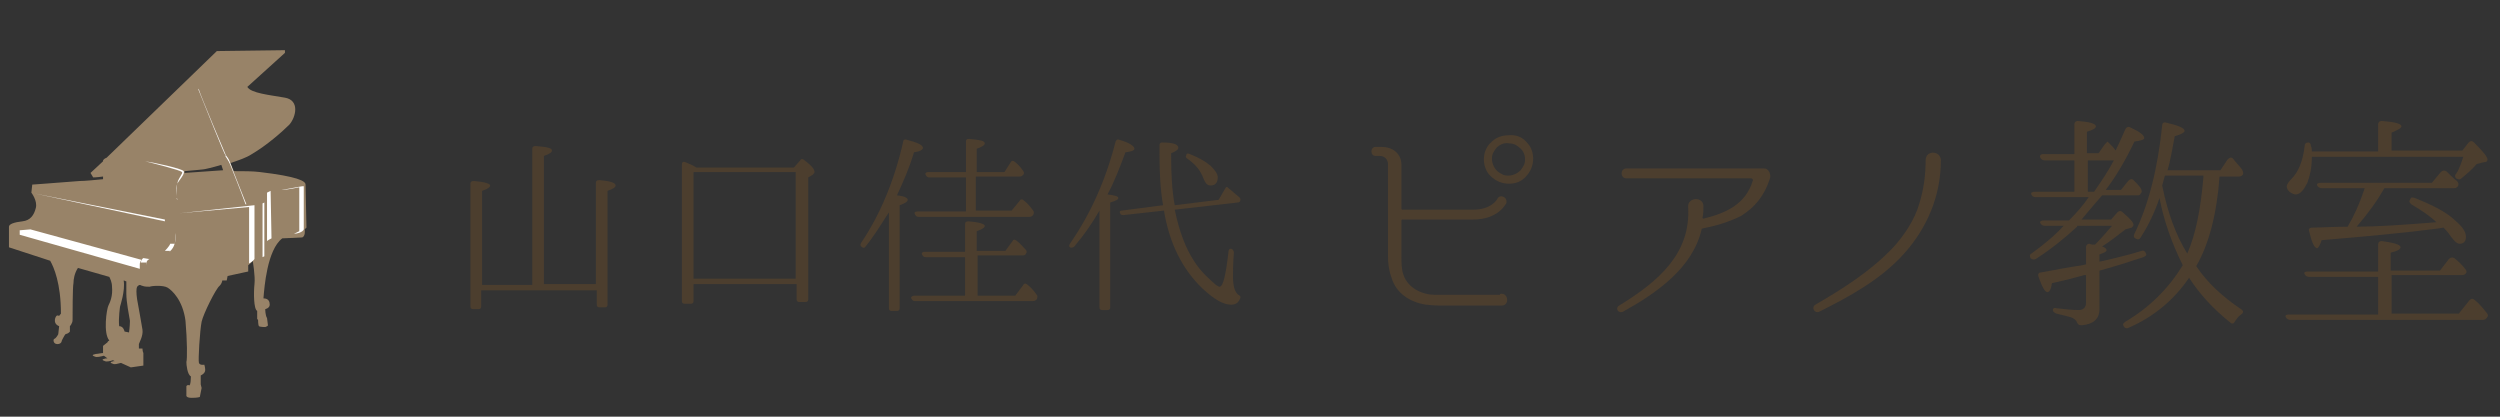 <?xml version="1.0" encoding="utf-8"?>
<!-- Generator: Adobe Illustrator 28.0.0, SVG Export Plug-In . SVG Version: 6.00 Build 0)  -->
<svg version="1.1" id="レイヤー_1" xmlns="http://www.w3.org/2000/svg" xmlns:xlink="http://www.w3.org/1999/xlink" x="0px"
	 y="0px" viewBox="0 0 279 46.5" style="enable-background:new 0 0 279 46.5;" xml:space="preserve">
<rect x="0" y="0" width="279" height="46.5" fill="#333333" stroke="none"/>
<style type="text/css">
	.st0{fill:#988368;}
	.st1{fill:#FFFFFF;}
	.st2{fill:#4C3E2E;}
</style>
<g>
	<path class="st0" d="M34.1,20.6c0-0.4-0.9-0.9-5.1-1.4c-0.8-0.1-1.8-0.1-2.9-0.1c-0.2-0.4-0.3-0.8-0.4-0.9c0,0,0,0,0,0
		c0.9-0.3,1.8-0.6,2.4-1c1.7-1,3.4-2.5,4.2-3.3c0.7-0.8,1.2-2.7-0.5-3c-1.7-0.3-3.8-0.5-4.2-1.2c1.1-1,4.2-3.8,4.2-3.8V5.6l-7.6,0.1
		L11.9,17.6c-0.3,0.1-0.4,0.3-0.4,0.3V18l-1.4,1.3l0.3,0.5c0,0,0.4,0,1.1-0.1V20c-1.1,0.1-2,0.2-2.6,0.2c-3.8,0.3-5.3,0.4-5.3,0.4
		l-0.1,0.9c0,0,0.7,0.9,0.5,1.7c-0.2,0.8-0.6,1.4-1.5,1.5c-0.9,0.1-1.5,0.3-1.5,0.6c0,0.3,0,1.5,0,1.5C1,26.9,1,27.6,1,27.6l4.6,1.5
		c0,0,0,0,0,0c0.4,0.7,1.2,2.5,1.2,5.9c-0.2,0.2-0.1,0.3-0.4,0.2c-0.2,0-0.6,0.9,0.2,1.2l-0.1,0.9c0,0-0.2,0.4-0.4,0.5
		c-0.2,0-0.2,0.6,0.3,0.6c0.5,0,0.5-0.4,0.5-0.4s0.3-0.6,0.4-0.7C7.7,37.2,7.8,37,7.8,37l0-0.6c0,0,0.3-0.3,0.3-0.7
		c0-0.5,0-3.7,0.1-4.1c0-0.4,0.1-1.1,0.5-1.7c1.1,0.3,2.4,0.7,3.5,1c0.1,0.2,0.3,0.6,0.3,1.1c0.1,1-0.2,1.7-0.4,2.1
		c-0.2,0.4-0.6,3.1,0.1,3.9c-0.2,0.1-0.2,0.2-0.2,0.2l-0.5,0.4l0,0.8c-0.2,0-0.6,0.1-0.8,0.1c-0.5,0.1-0.4,0.2-0.1,0.3
		c0.2,0.1,0.6,0,1-0.1l0,0L12,40c-0.1,0-0.1,0-0.2,0c-0.5,0.1-0.4,0.2-0.1,0.3c0.2,0.1,0.6,0,0.9-0.1l0.2,0.1c0,0-0.1,0-0.1,0
		c-0.5,0.1-0.4,0.2-0.1,0.3c0.2,0.1,0.5,0,0.9-0.1l1.1,0.5l1.4-0.2l0-1v-0.4c-0.1-0.2-0.1-0.5-0.1-0.5h-0.4c0,0,0-0.4,0-0.5
		s0.5-0.9,0.4-1.6c-0.1-0.7-0.5-2.8-0.6-3.4c-0.1-0.7-0.1-1.2,0-1.4c0.1-0.1,0.2-0.2,0.3-0.2c0.1,0,0.2,0.1,0.3,0.1
		c0.2,0.1,0.6,0.1,0.8,0.1c0.2-0.1,1.5-0.2,2,0.1c0.5,0.3,1.7,1.4,2,3.7c0.2,2.3,0.2,4.3,0.1,4.6c0,0.3,0.1,1.4,0.5,1.6
		c0,0,0,1.1-0.2,1c-0.2-0.1-0.3,0.1-0.3,0.1l0,1c0,0-0.1,0.3,0.6,0.3c0.7,0,0.9-0.1,0.9-0.1l0.2-1l-0.1-0.4l0-1c0,0,0.5-0.2,0.5-0.6
		c0-0.3-0.1-0.6-0.1-0.6s-0.5,0.1-0.6-0.2c-0.1-0.3,0.1-3.6,0.3-4.6c0.2-0.9,1.6-3.7,2-4c0.3-0.3,0.3-0.6,0.3-0.6l0.5,0l0.1-0.5
		l2.3-0.5l0-0.7c0,0,0.4-0.3,0.5-0.5c0,0,0.3,1.7,0.2,2.6c-0.1,0.9-0.1,2.8,0.3,3l0,0.9l0.1,0.1c0,0,0,0.6,0.1,0.7
		c0.1,0.1,0.7,0.1,0.7,0.1s0.3-0.1,0.3-0.2s-0.1-0.7-0.1-0.8c-0.2-0.3-0.2-1-0.2-1s0.5-0.1,0.5-0.5c0-0.3-0.1-0.7-0.7-0.7
		c0.1-1.2,0.4-5.4,2.1-6.7c0.5,0,2-0.1,2.2-0.1c0.1,0,0.4-0.2,0.3-0.9c0.2-0.2,0.2-0.2,0.2-0.2S34.1,21,34.1,20.6z M14.4,37.1
		L13.9,37c0,0-0.1-0.6-0.6-0.6c-0.1-0.9,0.1-2.2,0.1-2.2s0.6-1.8,0.4-2.9c0.1,0,0.2,0.1,0.3,0.1c0,0.3,0,0.8,0,1.4
		c0,0.9,0.3,2.4,0.4,3C14.5,36.4,14.4,37.1,14.4,37.1z M20.6,19.3c0-0.1,0-0.1,0-0.2c1.2-0.1,2.1-0.2,2.1-0.2c0.1,0,1-0.2,2-0.5
		l0.2,0.6C23.6,19.1,22.1,19.2,20.6,19.3z"/>
	<path class="st1" d="M19.5,27.2h-0.5c-0.1,0.3-0.6,0.8-0.6,0.8l0.6,0c0,0,0,0.1-0.1,0.1c0.9-0.7,0.7-2.1,0.7-2.1
		C19.6,26.7,19.5,27.2,19.5,27.2z M16,28.8c-0.2,0.1-0.3,0.5-0.3,0.5l0.6,0c0,0,0,0.2,0,0.3c0-0.6,0.4-0.7,0.4-0.7l-0.1,0L16,28.8z
		 M18.9,28.2C18.9,28.2,18.8,28.2,18.9,28.2C18.9,28.2,18.9,28.2,18.9,28.2z M18.4,24.5L3.9,21.6l14.5,3.1L18.4,24.5L18.4,24.5z
		 M15.8,29L3.4,25.6l-1.2,0.1v0.5L15.6,30c0,0,0-0.2,0-0.5C15.6,29.2,15.8,29,15.8,29z M29.8,21.5c0,0,0,4.9,0,5.4
		c0.1-0.1,0.5-0.3,0.5-0.3l-0.1-5.3C30,21.4,29.8,21.5,29.8,21.5z M31.4,21.2c0.6,0,2-0.3,2-0.3v4.9c0,0-0.4,0.2-0.6,0.3
		c1-0.1,1.1-0.5,1.1-0.5v-4.8C33.9,20.7,32.7,21,31.4,21.2z M29.3,22.7v6l0.2-0.1v-5.9l0-0.1L29.3,22.7z M27.8,23.1l0,6.3
		c0,0,0.4-0.2,0.6-0.5v-6l-8.4,0.9L27.8,23.1z M16.2,17.9c-0.1,0-0.1,0-0.1,0C16.1,17.9,16.1,17.9,16.2,17.9z M19.8,20.5
		c0.1-0.3,0.9-1.1,0.7-1.4c-0.2-0.3-3.5-1-4.3-1.1c0.8,0.2,4,1,4.1,1.2C20.5,19.3,19.8,20,19.8,20.5c-0.2,0.4-0.2,1,0,1.6
		C19.6,21.6,19.7,20.7,19.8,20.5z M19.8,22.3c0-0.1,0-0.1-0.1-0.2C19.7,22.2,19.8,22.3,19.8,22.3z M25.2,17.5
		c0.1,0.2,0.3,0.4,0.5,0.9c0.2,0.5,1.2,3,1.7,4.4l0.1,0c0,0-1.6-4-1.8-4.6c-0.2-0.6-0.4-0.7-0.5-0.9c-0.1-0.2-2.8-6.6-3-7.3
		c0,0-0.1-0.1-0.1-0.1c0.9,2.2,2.9,7.3,3.1,7.5C25.1,17.4,25.2,17.5,25.2,17.5z"/>
</g>
<g>
	<path class="st2" d="M53.7,31.8h5.7V16.6c0-0.2,0.1-0.3,0.4-0.3c1.2,0.1,1.8,0.2,1.8,0.5c0,0.2-0.3,0.4-0.9,0.6v14.3h5.8V20.4
		c0-0.2,0.1-0.3,0.4-0.3c1.2,0.1,1.8,0.3,1.8,0.6c0,0.2-0.3,0.4-0.9,0.6v12.7c0,0.2-0.1,0.3-0.3,0.3h-0.6c-0.2,0-0.3-0.1-0.3-0.3
		v-1.6H53.7v1.8c0,0.2-0.1,0.3-0.3,0.3h-0.6c-0.2,0-0.3-0.1-0.3-0.3V20.5c0-0.2,0.1-0.3,0.4-0.3c1.2,0.1,1.8,0.3,1.8,0.5
		c0,0.2-0.3,0.4-0.9,0.6V31.8z"/>
	<path class="st2" d="M88.6,18.7l0.7-0.8c0.1-0.2,0.3-0.2,0.5,0c0.8,0.6,1.1,1,1.1,1.3c0,0.1-0.1,0.2-0.2,0.3l-0.5,0.3v13.6
		c0,0.2-0.1,0.3-0.3,0.3h-0.7c-0.2,0-0.3-0.1-0.3-0.3v-1.7H77.4v1.9c0,0.2-0.1,0.3-0.3,0.3h-0.7c-0.2,0-0.3-0.1-0.3-0.3V18.4
		c0-0.3,0.1-0.4,0.4-0.3c0.4,0.2,0.8,0.3,1.2,0.6H88.6z M77.4,19.2v11.9h11.4V19.2H77.4z"/>
	<path class="st2" d="M101.3,22.3c0,0.2-0.3,0.4-0.9,0.6v11.5c0,0.2-0.1,0.3-0.3,0.3h-0.6c-0.2,0-0.3-0.1-0.3-0.3V23.7
		c-0.9,1.4-1.7,2.7-2.6,3.8c-0.1,0.2-0.3,0.2-0.5,0c-0.1-0.1-0.1-0.2,0-0.4c2.1-3.1,3.7-6.9,4.7-11.3c0-0.2,0.2-0.3,0.4-0.2
		c1.2,0.3,1.8,0.6,1.8,0.9c0,0.2-0.3,0.4-1,0.5c-0.5,1.7-1.2,3.3-1.9,4.8C101,21.9,101.3,22.1,101.3,22.3z M109.1,28.7V33h4.2
		l0.9-1.2c0.1-0.2,0.3-0.2,0.5,0c0.4,0.3,0.7,0.7,1,1.1c0.1,0.1,0.1,0.3,0,0.5c-0.1,0.1-0.2,0.2-0.4,0.2h-13.2
		c-0.2,0-0.3-0.1-0.4-0.3c-0.1-0.1,0.1-0.3,0.3-0.3h5.7v-4.3h-4.4c-0.2,0-0.3-0.1-0.4-0.3c-0.1-0.2,0.1-0.3,0.3-0.3h4.5v-3.1
		c0-0.2,0.1-0.3,0.4-0.3c1.2,0.1,1.8,0.3,1.8,0.5c0,0.2-0.3,0.4-0.9,0.6v2.2h3.2l0.8-1.1c0.1-0.2,0.3-0.2,0.5,0c0.4,0.3,0.7,0.7,1,1
		c0.1,0.1,0.1,0.3,0,0.4c-0.1,0.2-0.2,0.2-0.4,0.2H109.1z M107.8,23.6v-3.8h-4.1c-0.2,0-0.3-0.1-0.4-0.3c-0.1-0.2,0.1-0.3,0.3-0.3
		h4.2v-3.4c0-0.2,0.1-0.3,0.3-0.3c1.2,0.1,1.8,0.2,1.8,0.5c0,0.2-0.3,0.4-0.9,0.6v2.6h3.1l0.7-1.1c0.1-0.2,0.3-0.2,0.5,0
		c0.4,0.3,0.7,0.7,0.9,1c0.1,0.1,0.1,0.3,0,0.4c-0.1,0.1-0.2,0.2-0.4,0.2h-4.9v3.8h4l0.9-1.1c0.1-0.2,0.3-0.2,0.5,0
		c0.4,0.3,0.7,0.7,1,1.1c0.1,0.1,0.1,0.3,0,0.5c-0.1,0.1-0.2,0.2-0.4,0.2h-12.4c-0.2,0-0.3-0.1-0.4-0.3c-0.1-0.2,0-0.3,0.3-0.3
		H107.8z"/>
	<path class="st2" d="M124.8,22.1c0,0.2-0.3,0.3-0.9,0.5v11.7c0,0.2-0.1,0.3-0.3,0.3H123c-0.2,0-0.3-0.1-0.3-0.3V23.5
		c-0.8,1.4-1.7,2.7-2.8,4c-0.1,0.1-0.3,0.2-0.5,0.1c-0.1-0.1-0.1-0.2,0-0.4c2.3-3.3,4-7.1,5.1-11.4c0.1-0.2,0.2-0.3,0.4-0.2
		c1.1,0.3,1.7,0.7,1.7,1c0,0.2-0.3,0.3-1,0.4c-0.6,1.6-1.2,3.2-2,4.7C124.4,21.8,124.8,21.9,124.8,22.1z M131.1,23.4
		c0.5,2.4,1.2,4.3,2.2,5.8c0.7,1.1,1.6,1.9,2.4,2.6c0.2,0.1,0.3,0.2,0.4,0.2c0.4,0,0.7-1.3,1-3.9c0-0.3,0.2-0.4,0.4-0.3
		c0.1,0.1,0.2,0.2,0.2,0.4c-0.1,1.2-0.1,2.1-0.1,2.7c0,1,0.2,1.7,0.6,2c0.2,0.1,0.3,0.2,0.2,0.4c-0.2,0.5-0.5,0.7-1,0.7
		c-0.9,0-1.9-0.6-3.2-1.8c-2.2-2.1-3.7-5-4.3-8.7l-4.5,0.5c-0.2,0-0.3,0-0.4-0.2c-0.1-0.2,0-0.3,0.2-0.3l4.6-0.6
		c-0.3-1.7-0.4-3.6-0.4-5.7v-1c0-0.2,0.1-0.3,0.3-0.3c1.2,0,1.8,0.2,1.8,0.6c0,0.2-0.3,0.4-0.8,0.6v0.3c0,2.1,0.1,3.9,0.4,5.5
		l4.9-0.6l0.7-1.2c0.1-0.2,0.2-0.3,0.3-0.2c0,0,0.1,0.1,0.1,0.1c0.4,0.3,0.8,0.7,1.2,1c0.1,0.1,0.2,0.3,0.1,0.4
		c0,0.1-0.1,0.2-0.3,0.2L131.1,23.4z M132.8,17.2c1,0.4,1.7,0.8,2.3,1.3c0.5,0.5,0.8,0.9,0.8,1.3c0,0.6-0.3,0.9-0.8,0.9
		c-0.4,0-0.6-0.3-0.8-0.8c-0.3-0.8-0.8-1.5-1.8-2.2c-0.2-0.1-0.2-0.3-0.1-0.4C132.4,17.1,132.6,17.1,132.8,17.2z"/>
	<path class="st2" d="M167.4,32.8c1-0.2,1.1,1.4,0.1,1.3h-6.8c-0.9,0-1.3-0.1-1.6-0.1c-1.8-0.3-3.3-1.3-3.8-3
		c-0.3-0.8-0.4-1.6-0.4-2.4V18.3c0-0.5-0.4-0.9-0.9-0.9h-0.5c-0.6,0-0.6-1,0-1h0.7c1.3,0,2.2,0.8,2.2,2v4.9c0,0.1,0.1,0.1,0.1,0.1
		h7.9c2.1,0,2.7-1.2,2.7-1.2c0.3-0.6,1.2-0.2,1,0.5c-0.1,0.1-0.9,1.8-3.7,1.8h-7.9c-0.1,0-0.1,0.1-0.1,0.1v4c0,0.7,0,1.4,0.2,2
		c0.5,1.6,2.2,2.3,3.5,2.3H167.4z M170.4,15.9c0.5,0.5,0.7,1.2,0.7,1.8c0,0.8-0.3,1.5-0.9,2.1c-0.5,0.5-1.1,0.7-1.8,0.7
		c-0.8,0-1.5-0.3-2.1-0.9c-0.5-0.5-0.7-1.2-0.7-1.8c0-0.8,0.3-1.5,0.9-2c0.5-0.5,1.2-0.7,1.8-0.7C169.2,15,169.9,15.3,170.4,15.9z
		 M167,16.5c-0.3,0.4-0.5,0.7-0.5,1.2c0,0.5,0.2,1,0.6,1.4c0.4,0.3,0.7,0.5,1.2,0.5c0.5,0,1-0.2,1.4-0.6c0.3-0.4,0.5-0.7,0.5-1.2
		c0-0.5-0.2-1-0.6-1.3c-0.3-0.3-0.7-0.5-1.2-0.5C167.9,15.9,167.4,16.1,167,16.5z"/>
	<path class="st2" d="M197.5,20c-0.6,1.8-1.6,3.1-3.2,4.1c-1.4,0.7-2.8,1.1-4.3,1.4c-0.1,0-0.1,0.1-0.1,0.1c-1,4.3-5,7.1-8.8,9.2
		c-0.5,0.2-0.9-0.4-0.4-0.7c4.4-2.7,8-5.8,7.7-11c-0.1-1.1,1.7-1.2,1.7-0.1c0,0.4,0,0.9-0.1,1.3c0,0.1,0.1,0.1,0.1,0.1
		c2.5-0.6,4.7-1.6,5.5-4.2c0.1-0.2-0.1-0.3-0.2-0.3h-13.9c-0.7,0-0.7-1.1,0-1.1h15.2c0.1,0,0.2,0,0.2,0
		C197.4,18.8,197.7,19.5,197.5,20z"/>
	<path class="st2" d="M211.2,27.7c1.3-1.4,2.5-3.2,3-5c0.5-1.6,0.7-3.2,0.7-4.8c0-1.2,1.7-1.1,1.7,0c0,3.9-1.5,7.5-4.1,10.4
		c-2.6,2.9-6.1,4.8-9.5,6.5c-0.5,0.2-0.9-0.5-0.4-0.8C205.7,32.2,208.7,30.3,211.2,27.7z"/>
	<path class="st2" d="M231.8,25.3c-1.4,1.3-2.9,2.5-4.6,3.6c-0.2,0.1-0.4,0.1-0.6-0.1c-0.1-0.2-0.1-0.4,0.1-0.5c1.4-1,2.6-2,3.6-3.1
		h-2.1c-0.2,0-0.4-0.1-0.5-0.3s0.1-0.3,0.4-0.3h2.8c0.8-0.8,1.6-1.7,2.2-2.6h-5.9c-0.3,0-0.4-0.1-0.5-0.3c-0.1-0.2,0.1-0.3,0.4-0.3
		h4.4v-3.5h-3.3c-0.2,0-0.4-0.1-0.5-0.3c-0.1-0.2,0-0.4,0.3-0.4h3.5v-3.3c0-0.3,0.2-0.4,0.4-0.4c1.3,0.1,2,0.3,2,0.6
		c0,0.2-0.3,0.4-1,0.6v2.4h1.3l0.7-1c0.2-0.2,0.3-0.3,0.3-0.3c0,0,0.1,0.1,0.1,0.1c0.1,0.1,0.2,0.2,0.3,0.3c0.1,0.1,0.3,0.3,0.5,0.6
		c0.3-0.6,0.7-1.5,1.1-2.4c0.1-0.2,0.3-0.3,0.5-0.2c1.1,0.5,1.6,0.9,1.6,1.2c0,0.2-0.4,0.3-1.1,0.4c-1,2.1-2,3.8-3.2,5.4h1.7l0.8-1
		c0.2-0.2,0.4-0.3,0.6-0.1c0.3,0.3,0.6,0.6,0.8,0.9c0.1,0.2,0.2,0.4,0,0.6c-0.1,0.2-0.2,0.2-0.4,0.2h-3.9c-0.6,0.7-1.4,1.6-2.3,2.7
		h3.3l0.7-0.8c0.2-0.2,0.4-0.2,0.6,0c0.8,0.7,1.2,1.1,1.2,1.4c0,0.1-0.1,0.2-0.2,0.3l-0.7,0.2c-0.9,0.7-1.8,1.4-2.6,1.9
		c0.3,0.1,0.5,0.3,0.5,0.4c0,0.2-0.3,0.3-0.8,0.5v0.8l0.5-0.1c1.2-0.3,2.6-0.6,4.2-1.1c0.3-0.1,0.4,0.1,0.5,0.3
		c0.1,0.2-0.1,0.3-0.3,0.4c-1.8,0.6-3.4,1.1-4.9,1.5v4.3c0,1.1-0.7,1.7-2,1.8c-0.3,0-0.4-0.1-0.5-0.3c-0.1-0.3-0.4-0.5-0.7-0.6
		c-0.3-0.1-0.8-0.2-1.6-0.4c-0.2-0.1-0.4-0.2-0.4-0.4c0-0.2,0.2-0.3,0.4-0.2c0.9,0.1,1.7,0.2,2.5,0.2c0.5,0,0.8-0.3,0.8-0.8v-3.1
		l-0.1,0c-0.1,0-0.1,0-0.1,0c-0.7,0.2-1.8,0.5-3.6,0.9c-0.1,0.7-0.3,1-0.5,1c-0.3,0-0.6-0.6-1-1.7c-0.1-0.3,0-0.5,0.3-0.5
		c1.6-0.3,3.2-0.6,4.6-0.8l0.4-0.1v-1.9c0-0.3,0.2-0.4,0.4-0.4c0.2,0.1,0.3,0.1,0.4,0.1l0.2,0c0.7-0.7,1.3-1.4,1.9-2.1H231.8z
		 M233.7,21.4c0.9-1.3,1.7-2.5,2.2-3.5h-2.9v3.5H233.7z M250.1,34.5c0.3,0.2,0.3,0.4,0,0.6c-0.3,0.2-0.5,0.5-0.7,0.8
		c-0.1,0.2-0.3,0.3-0.5,0.1c-2-1.6-3.5-3.3-4.6-5c-1.7,2.5-4,4.4-6.8,5.6c-0.2,0.1-0.4,0-0.5-0.2c-0.1-0.2-0.1-0.3,0.2-0.5
		c2.7-1.6,4.8-3.7,6.4-6.3c-1.2-2.4-2.1-4.9-2.6-7.5c-0.5,1.5-1.2,3-2.1,4.4c-0.1,0.2-0.3,0.3-0.6,0.1c-0.2-0.1-0.2-0.3-0.1-0.5
		c1.6-3.3,2.6-7.3,3.1-12.1c0-0.3,0.2-0.4,0.5-0.3c1.3,0.3,2,0.6,2,0.9c0,0.2-0.4,0.4-1.1,0.6c-0.3,1.6-0.5,2.8-0.8,3.8h5.9l0.8-1.2
		c0.2-0.2,0.4-0.3,0.6-0.1c0.3,0.4,0.7,0.8,1,1.2c0.1,0.2,0.2,0.4,0.1,0.6c-0.1,0.1-0.2,0.2-0.4,0.2h-2.2c-0.3,4.2-1.2,7.6-2.6,10
		C246.3,31.5,248,33.1,250.1,34.5z M245.9,19.8l0-0.2h-4.3l-0.3,1.1c0.6,3,1.5,5.5,2.8,7.6C245.1,26,245.6,23.2,245.9,19.8z"/>
	<path class="st2" d="M266.9,30.8V35h7.5l1.2-1.5c0.2-0.2,0.4-0.2,0.6,0c0.5,0.4,0.9,0.9,1.3,1.4c0.2,0.2,0.2,0.4,0,0.6
		c-0.1,0.1-0.2,0.2-0.4,0.2h-21.5c-0.2,0-0.4-0.1-0.5-0.3c-0.1-0.2,0-0.3,0.4-0.3h9.9v-4.2h-7.7c-0.2,0-0.4-0.1-0.5-0.3
		c-0.1-0.2,0-0.3,0.4-0.3h7.8v-3c0-0.3,0.2-0.4,0.4-0.4c1.4,0.2,2.1,0.4,2.1,0.7c0,0.2-0.3,0.4-1.1,0.6v2h5.5l1-1.3
		c0.2-0.2,0.4-0.2,0.6-0.1c0.5,0.4,0.9,0.8,1.2,1.2c0.2,0.2,0.2,0.4,0.1,0.5c-0.1,0.1-0.2,0.2-0.4,0.2H266.9z M265.4,16.8v-2.9
		c0-0.3,0.2-0.4,0.4-0.4c1.4,0.1,2.2,0.3,2.2,0.6c0,0.2-0.4,0.4-1.1,0.7v2h7.9l0.7-0.9c0.2-0.2,0.4-0.2,0.6,0c1,1,1.5,1.6,1.5,1.9
		c0,0.2-0.1,0.3-0.4,0.3l-0.8,0.2c-0.5,0.6-1.1,1.1-1.7,1.6c-0.2,0.2-0.4,0.1-0.6,0c-0.1-0.1-0.2-0.3,0-0.5c0.4-0.6,0.6-1.3,0.8-1.9
		H258c0,1.2-0.2,2.1-0.5,2.9c-0.4,0.8-0.8,1.3-1.3,1.3c-0.2,0-0.4-0.1-0.7-0.3c-0.2-0.2-0.3-0.4-0.3-0.6c0-0.2,0.2-0.5,0.5-0.8
		c0.8-0.8,1.3-2,1.5-3.7c0-0.3,0.2-0.4,0.4-0.4c0.2,0,0.3,0.2,0.3,0.4c0.1,0.2,0.1,0.4,0.1,0.6H265.4z M271.9,24.8
		c-0.6-0.6-1.6-1.3-2.8-2c-0.2-0.2-0.3-0.3-0.1-0.6c0.1-0.2,0.2-0.2,0.5-0.1c2,0.8,3.6,1.6,4.6,2.6c0.7,0.6,1.1,1.2,1.1,1.7
		c0,0.6-0.3,0.8-0.7,0.8c-0.3,0-0.6-0.3-0.9-0.7c-0.2-0.3-0.5-0.7-0.9-1.1l-0.6,0.1c-3.8,0.5-8.2,0.9-13,1.3
		c-0.2,0.6-0.4,0.9-0.5,0.9c-0.3,0-0.6-0.6-0.9-1.9c-0.1-0.3,0.1-0.4,0.4-0.4c0.9,0,2.3-0.1,3.9-0.1c0.7-1.2,1.3-2.5,1.8-4l0.1-0.3
		h-4.8c-0.2,0-0.4-0.1-0.5-0.3c-0.1-0.2,0.1-0.3,0.4-0.3h12.4l1-1.2c0.2-0.2,0.4-0.2,0.6-0.1c0.4,0.4,0.8,0.8,1.2,1.1
		c0.2,0.2,0.2,0.4,0.1,0.6c-0.1,0.1-0.2,0.2-0.4,0.2h-7.8c-0.8,1.4-1.8,2.8-3.1,4.3C265.2,25.3,268.2,25.1,271.9,24.8z"/>
</g>
</svg>
